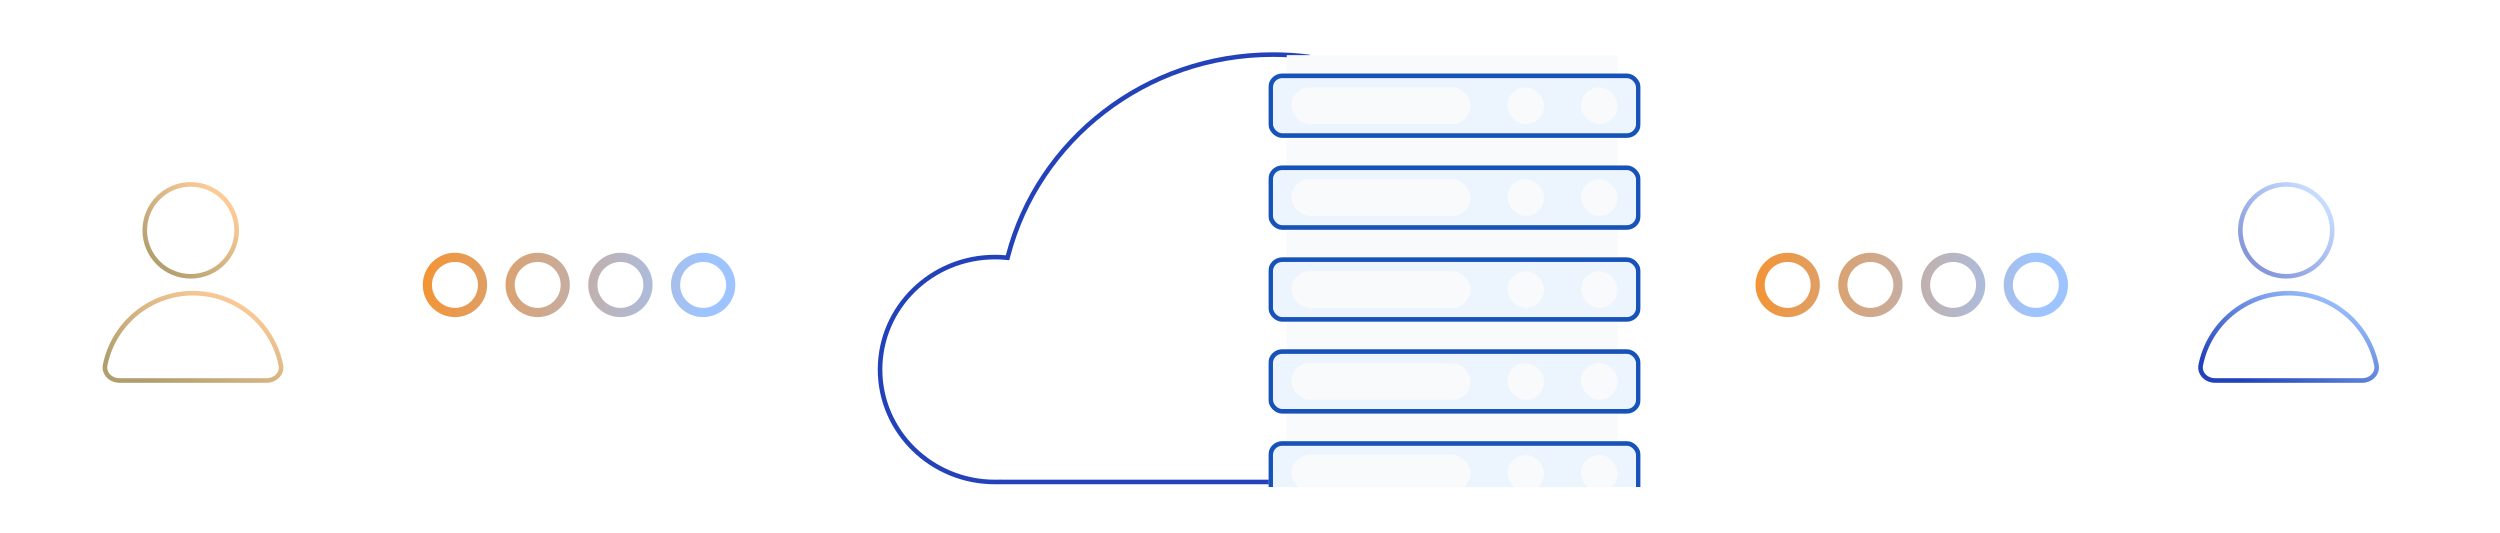 <svg width="544" height="116" viewBox="0 0 544 116" fill="none" xmlns="http://www.w3.org/2000/svg">
<g clip-path="url(#clip0_6741_6201)">
<g style="mix-blend-mode:multiply" filter="url(#filter0_b_6741_6201)">
<circle cx="497.5" cy="50.12" r="10" stroke="url(#paint0_linear_6741_6201)" stroke-opacity="0.57"/>
</g>
<g style="mix-blend-mode:multiply" filter="url(#filter1_b_6741_6201)">
<path d="M478.885 79.421C480.682 70.508 488.558 63.796 498 63.796C507.442 63.796 515.318 70.508 517.115 79.421C517.475 81.208 515.968 82.796 514 82.796H513.934H513.867H513.8H513.734H513.667H513.6H513.534H513.467H513.4H513.333H513.267H513.2H513.133H513.066H512.999H512.932H512.866H512.799H512.732H512.665H512.598H512.531H512.464H512.397H512.33H512.263H512.196H512.129H512.062H511.995H511.928H511.861H511.794H511.727H511.66H511.593H511.526H511.459H511.392H511.325H511.258H511.191H511.123H511.056H510.989H510.922H510.855H510.788H510.72H510.653H510.586H510.519H510.452H510.384H510.317H510.25H510.183H510.116H510.048H509.981H509.914H509.847H509.779H509.712H509.645H509.578H509.51H509.443H509.376H509.308H509.241H509.174H509.107H509.039H508.972H508.905H508.837H508.77H508.703H508.635H508.568H508.501H508.434H508.366H508.299H508.232H508.164H508.097H508.03H507.962H507.895H507.828H507.761H507.693H507.626H507.559H507.491H507.424H507.357H507.289H507.222H507.155H507.088H507.02H506.953H506.886H506.819H506.751H506.684H506.617H506.549H506.482H506.415H506.348H506.281H506.213H506.146H506.079H506.012H505.944H505.877H505.81H505.743H505.676H505.609H505.541H505.474H505.407H505.34H505.273H505.206H505.139H505.072H505.004H504.937H504.87H504.803H504.736H504.669H504.602H504.535H504.468H504.401H504.334H504.267H504.2H504.133H504.066H503.999H503.932H503.865H503.799H503.732H503.665H503.598H503.531H503.464H503.397H503.331H503.264H503.197H503.13H503.064H502.997H502.93H502.863H502.797H502.73H502.663H502.597H502.53H502.463H502.397H502.33H502.264H502.197H502.131H502.064H501.998H501.931H501.865H501.798H501.732H501.665H501.599H501.533H501.466H501.4H501.334H501.267H501.201H501.135H501.069H501.002H500.936H500.87H500.804H500.738H500.672H500.606H500.54H500.473H500.407H500.341H500.275H500.21H500.144H500.078H500.012H499.946H499.88H499.814H499.748H499.683H499.617H499.551H499.486H499.42H499.354H499.289H499.223H499.157H499.092H499.026H498.961H498.895H498.83H498.765H498.699H498.634H498.569H498.503H498.438H498.373H498.308H498.242H498.177H498.112H498.047H497.982H497.917H497.852H497.787H497.722H497.657H497.592H497.527H497.462H497.398H497.333H497.268H497.203H497.139H497.074H497.009H496.945H496.88H496.816H496.751H496.687H496.622H496.558H496.494H496.429H496.365H496.301H496.237H496.172H496.108H496.044H495.98H495.916H495.852H495.788H495.724H495.66H495.596H495.532H495.469H495.405H495.341H495.277H495.214H495.15H495.087H495.023H494.96H494.896H494.833H494.769H494.706H494.643H494.579H494.516H494.453H494.39H494.327H494.264H494.201H494.138H494.075H494.012H493.949H493.886H493.823H493.76H493.698H493.635H493.572H493.51H493.447H493.385H493.322H493.26H493.198H493.135H493.073H493.011H492.949H492.886H492.824H492.762H492.7H492.638H492.576H492.515H492.453H492.391H492.329H492.267H492.206H492.144H492.083H492.021H491.96H491.898H491.837H491.776H491.714H491.653H491.592H491.531H491.47H491.409H491.348H491.287H491.226H491.165H491.104H491.044H490.983H490.922H490.862H490.801H490.741H490.68H490.62H490.559H490.499H490.439H490.379H490.319H490.259H490.199H490.139H490.079H490.019H489.959H489.899H489.84H489.78H489.72H489.661H489.601H489.542H489.482H489.423H489.364H489.305H489.246H489.186H489.127H489.068H489.009H488.951H488.892H488.833H488.774H488.716H488.657H488.599H488.54H488.482H488.423H488.365H488.307H488.249H488.19H488.132H488.074H488.016H487.959H487.901H487.843H487.785H487.728H487.67H487.612H487.555H487.498H487.44H487.383H487.326H487.269H487.211H487.154H487.097H487.041H486.984H486.927H486.87H486.814H486.757H486.7H486.644H486.588H486.531H486.475H486.419H486.363H486.307H486.25H486.195H486.139H486.083H486.027H485.971H485.916H485.86H485.805H485.749H485.694H485.639H485.583H485.528H485.473H485.418H485.363H485.308H485.254H485.199H485.144H485.09H485.035H484.981H484.926H484.872H484.818H484.763H484.709H484.655H484.601H484.547H484.494H484.44H484.386H484.333H484.279H484.226H484.172H484.119H484.066H484.012H483.959H483.906H483.853H483.8H483.748H483.695H483.642H483.59H483.537H483.485H483.432H483.38H483.328H483.276H483.224H483.172H483.12H483.068H483.016H482.965H482.913H482.861H482.81H482.759H482.707H482.656H482.605H482.554H482.503H482.452H482.401H482.35H482.3H482.249H482.199H482.148H482.098H482.048H481.997C480.03 82.796 478.525 81.208 478.885 79.421Z" stroke="url(#paint1_linear_6741_6201)"/>
</g>
<g style="mix-blend-mode:multiply" filter="url(#filter2_b_6741_6201)">
<circle cx="41.5" cy="50.12" r="10" stroke="url(#paint2_linear_6741_6201)" stroke-opacity="0.57"/>
</g>
<g style="mix-blend-mode:multiply" filter="url(#filter3_b_6741_6201)">
<path d="M22.885 79.421C24.682 70.508 32.558 63.796 42 63.796C51.442 63.796 59.318 70.508 61.115 79.421C61.475 81.208 59.968 82.796 58 82.796H57.934H57.867H57.8H57.734H57.667H57.6H57.533H57.467H57.4H57.333H57.267H57.2H57.133H57.066H56.999H56.932H56.866H56.799H56.732H56.665H56.598H56.531H56.464H56.397H56.33H56.263H56.196H56.129H56.062H55.995H55.928H55.861H55.794H55.727H55.66H55.593H55.526H55.459H55.392H55.325H55.258H55.191H55.123H55.056H54.989H54.922H54.855H54.788H54.721H54.653H54.586H54.519H54.452H54.385H54.317H54.25H54.183H54.116H54.048H53.981H53.914H53.847H53.779H53.712H53.645H53.578H53.51H53.443H53.376H53.308H53.241H53.174H53.107H53.039H52.972H52.905H52.837H52.77H52.703H52.636H52.568H52.501H52.434H52.366H52.299H52.232H52.164H52.097H52.03H51.962H51.895H51.828H51.761H51.693H51.626H51.559H51.491H51.424H51.357H51.289H51.222H51.155H51.088H51.02H50.953H50.886H50.819H50.751H50.684H50.617H50.55H50.482H50.415H50.348H50.281H50.213H50.146H50.079H50.012H49.944H49.877H49.81H49.743H49.676H49.609H49.541H49.474H49.407H49.34H49.273H49.206H49.139H49.072H49.004H48.937H48.87H48.803H48.736H48.669H48.602H48.535H48.468H48.401H48.334H48.267H48.2H48.133H48.066H47.999H47.932H47.865H47.798H47.732H47.665H47.598H47.531H47.464H47.397H47.331H47.264H47.197H47.13H47.063H46.997H46.93H46.863H46.797H46.73H46.663H46.597H46.53H46.463H46.397H46.33H46.264H46.197H46.131H46.064H45.998H45.931H45.865H45.798H45.732H45.665H45.599H45.533H45.466H45.4H45.334H45.267H45.201H45.135H45.069H45.002H44.936H44.87H44.804H44.738H44.672H44.606H44.539H44.474H44.407H44.342H44.276H44.209H44.144H44.078H44.012H43.946H43.88H43.814H43.748H43.683H43.617H43.551H43.486H43.42H43.354H43.289H43.223H43.157H43.092H43.026H42.961H42.895H42.83H42.765H42.699H42.634H42.569H42.503H42.438H42.373H42.307H42.242H42.177H42.112H42.047H41.982H41.917H41.852H41.787H41.722H41.657H41.592H41.527H41.462H41.398H41.333H41.268H41.203H41.139H41.074H41.009H40.945H40.88H40.816H40.751H40.687H40.622H40.558H40.494H40.429H40.365H40.301H40.236H40.172H40.108H40.044H39.98H39.916H39.852H39.788H39.724H39.66H39.596H39.532H39.469H39.405H39.341H39.277H39.214H39.15H39.087H39.023H38.959H38.896H38.833H38.769H38.706H38.643H38.579H38.516H38.453H38.39H38.327H38.264H38.2H38.138H38.075H38.012H37.949H37.886H37.823H37.761H37.698H37.635H37.572H37.51H37.447H37.385H37.322H37.26H37.198H37.135H37.073H37.011H36.949H36.886H36.824H36.762H36.7H36.638H36.576H36.514H36.453H36.391H36.329H36.267H36.206H36.144H36.083H36.021H35.96H35.898H35.837H35.776H35.714H35.653H35.592H35.531H35.47H35.409H35.348H35.287H35.226H35.165H35.104H35.044H34.983H34.922H34.862H34.801H34.741H34.68H34.62H34.559H34.499H34.439H34.379H34.319H34.259H34.199H34.139H34.079H34.019H33.959H33.899H33.84H33.78H33.72H33.661H33.601H33.542H33.483H33.423H33.364H33.305H33.245H33.186H33.127H33.068H33.01H32.951H32.892H32.833H32.774H32.716H32.657H32.599H32.54H32.482H32.423H32.365H32.307H32.249H32.19H32.132H32.074H32.016H31.959H31.901H31.843H31.785H31.728H31.67H31.612H31.555H31.498H31.44H31.383H31.326H31.269H31.212H31.154H31.098H31.041H30.984H30.927H30.87H30.814H30.757H30.7H30.644H30.588H30.531H30.475H30.419H30.363H30.306H30.25H30.195H30.139H30.083H30.027H29.971H29.916H29.86H29.805H29.749H29.694H29.639H29.584H29.528H29.473H29.418H29.363H29.308H29.254H29.199H29.144H29.09H29.035H28.981H28.926H28.872H28.818H28.764H28.709H28.655H28.601H28.547H28.494H28.44H28.386H28.333H28.279H28.226H28.172H28.119H28.066H28.012H27.959H27.906H27.853H27.8H27.748H27.695H27.642H27.59H27.537H27.485H27.432H27.38H27.328H27.276H27.224H27.172H27.12H27.068H27.016H26.965H26.913H26.861H26.81H26.759H26.707H26.656H26.605H26.554H26.503H26.452H26.401H26.35H26.3H26.249H26.199H26.148H26.098H26.048H25.997C24.03 82.796 22.525 81.208 22.885 79.421Z" stroke="url(#paint3_linear_6741_6201)" stroke-opacity="0.57"/>
</g>
<path d="M99 56C102.314 56 105 58.686 105 62C105 65.314 102.314 68 99 68C95.686 68 93 65.314 93 62C93 58.686 95.686 56 99 56ZM117 56C120.314 56 123 58.686 123 62C123 65.314 120.314 68 117 68C113.686 68 111 65.314 111 62C111 58.686 113.686 56 117 56ZM135 56C138.314 56 141 58.686 141 62C141 65.314 138.314 68 135 68C131.686 68 129 65.314 129 62C129 58.686 131.686 56 135 56ZM153 56C156.314 56 159 58.686 159 62C159 65.314 156.314 68 153 68C149.686 68 147 65.314 147 62C147 58.686 149.686 56 153 56Z" stroke="url(#paint4_linear_6741_6201)" stroke-width="2"/>
<path d="M389 56C392.314 56 395 58.686 395 62C395 65.314 392.314 68 389 68C385.686 68 383 65.314 383 62C383 58.686 385.686 56 389 56ZM407 56C410.314 56 413 58.686 413 62C413 65.314 410.314 68 407 68C403.686 68 401 65.314 401 62C401 58.686 403.686 56 407 56ZM425 56C428.314 56 431 58.686 431 62C431 65.314 428.314 68 425 68C421.686 68 419 65.314 419 62C419 58.686 421.686 56 425 56ZM443 56C446.314 56 449 58.686 449 62C449 65.314 446.314 68 443 68C439.686 68 437 65.314 437 62C437 58.686 439.686 56 443 56Z" stroke="url(#paint5_linear_6741_6201)" stroke-width="2"/>
<path d="M218.818 56.046L219.24 56.084L219.346 55.674C225.912 30.503 249.23 11.88 277 11.88C279.541 11.88 282.044 12.036 284.5 12.338V104.88H217.5V104.866L216.991 104.875C216.827 104.878 216.664 104.88 216.5 104.88C202.683 104.88 191.5 93.915 191.5 80.411C191.5 66.907 202.683 55.942 216.5 55.942C217.282 55.942 218.055 55.977 218.818 56.046Z" stroke="#2342BA"/>
<rect x="280" y="12" width="72" height="94" fill="#F9FAFB"/>
<g clip-path="url(#clip1_6741_6201)">
<g filter="url(#filter4_d_6741_6201)">
<rect x="276" y="12" width="81" height="14" rx="3" fill="#ECF4FD"/>
<rect x="276.5" y="12.5" width="80" height="13" rx="2.5" stroke="#1652B8"/>
<rect x="281" y="15" width="39" height="8" rx="4" fill="#F9FAFB"/>
<rect x="328" y="15" width="8" height="8" rx="4" fill="#F9FAFB"/>
<rect x="344" y="15" width="8" height="8" rx="4" fill="#F9FAFB"/>
</g>
<g filter="url(#filter5_d_6741_6201)">
<rect x="276" y="32" width="81" height="14" rx="3" fill="#ECF4FD"/>
<rect x="276.5" y="32.5" width="80" height="13" rx="2.5" stroke="#1652B8"/>
<rect x="281" y="35" width="39" height="8" rx="4" fill="#F9FAFB"/>
<rect x="328" y="35" width="8" height="8" rx="4" fill="#F9FAFB"/>
<rect x="344" y="35" width="8" height="8" rx="4" fill="#F9FAFB"/>
</g>
<g filter="url(#filter6_d_6741_6201)">
<rect x="276" y="52" width="81" height="14" rx="3" fill="#ECF4FD"/>
<rect x="276.5" y="52.5" width="80" height="13" rx="2.5" stroke="#1652B8"/>
<rect x="281" y="55" width="39" height="8" rx="4" fill="#F9FAFB"/>
<rect x="328" y="55" width="8" height="8" rx="4" fill="#F9FAFB"/>
<rect x="344" y="55" width="8" height="8" rx="4" fill="#F9FAFB"/>
</g>
<g filter="url(#filter7_d_6741_6201)">
<rect x="276" y="72" width="81" height="14" rx="3" fill="#ECF4FD"/>
<rect x="276.5" y="72.5" width="80" height="13" rx="2.5" stroke="#1652B8"/>
<rect x="281" y="75" width="39" height="8" rx="4" fill="#F9FAFB"/>
<rect x="328" y="75" width="8" height="8" rx="4" fill="#F9FAFB"/>
<rect x="344" y="75" width="8" height="8" rx="4" fill="#F9FAFB"/>
</g>
<g filter="url(#filter8_d_6741_6201)">
<rect x="276" y="92" width="81" height="14" rx="3" fill="#ECF4FD"/>
<rect x="276.5" y="92.5" width="80" height="13" rx="2.5" stroke="#1652B8"/>
<rect x="281" y="95" width="39" height="8" rx="4" fill="#F9FAFB"/>
<rect x="328" y="95" width="8" height="8" rx="4" fill="#F9FAFB"/>
<rect x="344" y="95" width="8" height="8" rx="4" fill="#F9FAFB"/>
</g>
</g>
</g>
<defs>
<filter id="filter0_b_6741_6201" x="439" y="-8.38" width="117" height="117" filterUnits="userSpaceOnUse" color-interpolation-filters="sRGB">
<feFlood flood-opacity="0" result="BackgroundImageFix"/>
<feGaussianBlur in="BackgroundImageFix" stdDeviation="24"/>
<feComposite in2="SourceAlpha" operator="in" result="effect1_backgroundBlur_6741_6201"/>
<feBlend mode="normal" in="SourceGraphic" in2="effect1_backgroundBlur_6741_6201" result="shape"/>
</filter>
<filter id="filter1_b_6741_6201" x="436.33" y="21.296" width="123.34" height="104" filterUnits="userSpaceOnUse" color-interpolation-filters="sRGB">
<feFlood flood-opacity="0" result="BackgroundImageFix"/>
<feGaussianBlur in="BackgroundImageFix" stdDeviation="21"/>
<feComposite in2="SourceAlpha" operator="in" result="effect1_backgroundBlur_6741_6201"/>
<feBlend mode="normal" in="SourceGraphic" in2="effect1_backgroundBlur_6741_6201" result="shape"/>
</filter>
<filter id="filter2_b_6741_6201" x="-17" y="-8.38" width="117" height="117" filterUnits="userSpaceOnUse" color-interpolation-filters="sRGB">
<feFlood flood-opacity="0" result="BackgroundImageFix"/>
<feGaussianBlur in="BackgroundImageFix" stdDeviation="24"/>
<feComposite in2="SourceAlpha" operator="in" result="effect1_backgroundBlur_6741_6201"/>
<feBlend mode="normal" in="SourceGraphic" in2="effect1_backgroundBlur_6741_6201" result="shape"/>
</filter>
<filter id="filter3_b_6741_6201" x="-25.67" y="15.296" width="135.34" height="116" filterUnits="userSpaceOnUse" color-interpolation-filters="sRGB">
<feFlood flood-opacity="0" result="BackgroundImageFix"/>
<feGaussianBlur in="BackgroundImageFix" stdDeviation="24"/>
<feComposite in2="SourceAlpha" operator="in" result="effect1_backgroundBlur_6741_6201"/>
<feBlend mode="normal" in="SourceGraphic" in2="effect1_backgroundBlur_6741_6201" result="shape"/>
</filter>
<filter id="filter4_d_6741_6201" x="272" y="12" width="89" height="22" filterUnits="userSpaceOnUse" color-interpolation-filters="sRGB">
<feFlood flood-opacity="0" result="BackgroundImageFix"/>
<feColorMatrix in="SourceAlpha" type="matrix" values="0 0 0 0 0 0 0 0 0 0 0 0 0 0 0 0 0 0 127 0" result="hardAlpha"/>
<feOffset dy="4"/>
<feGaussianBlur stdDeviation="2"/>
<feComposite in2="hardAlpha" operator="out"/>
<feColorMatrix type="matrix" values="0 0 0 0 0.756 0 0 0 0 0.825 0 0 0 0 0.897 0 0 0 1 0"/>
<feBlend mode="normal" in2="BackgroundImageFix" result="effect1_dropShadow_6741_6201"/>
<feBlend mode="normal" in="SourceGraphic" in2="effect1_dropShadow_6741_6201" result="shape"/>
</filter>
<filter id="filter5_d_6741_6201" x="272" y="32" width="89" height="22" filterUnits="userSpaceOnUse" color-interpolation-filters="sRGB">
<feFlood flood-opacity="0" result="BackgroundImageFix"/>
<feColorMatrix in="SourceAlpha" type="matrix" values="0 0 0 0 0 0 0 0 0 0 0 0 0 0 0 0 0 0 127 0" result="hardAlpha"/>
<feOffset dy="4"/>
<feGaussianBlur stdDeviation="2"/>
<feComposite in2="hardAlpha" operator="out"/>
<feColorMatrix type="matrix" values="0 0 0 0 0.756 0 0 0 0 0.825 0 0 0 0 0.897 0 0 0 1 0"/>
<feBlend mode="normal" in2="BackgroundImageFix" result="effect1_dropShadow_6741_6201"/>
<feBlend mode="normal" in="SourceGraphic" in2="effect1_dropShadow_6741_6201" result="shape"/>
</filter>
<filter id="filter6_d_6741_6201" x="272" y="52" width="89" height="22" filterUnits="userSpaceOnUse" color-interpolation-filters="sRGB">
<feFlood flood-opacity="0" result="BackgroundImageFix"/>
<feColorMatrix in="SourceAlpha" type="matrix" values="0 0 0 0 0 0 0 0 0 0 0 0 0 0 0 0 0 0 127 0" result="hardAlpha"/>
<feOffset dy="4"/>
<feGaussianBlur stdDeviation="2"/>
<feComposite in2="hardAlpha" operator="out"/>
<feColorMatrix type="matrix" values="0 0 0 0 0.756 0 0 0 0 0.825 0 0 0 0 0.897 0 0 0 1 0"/>
<feBlend mode="normal" in2="BackgroundImageFix" result="effect1_dropShadow_6741_6201"/>
<feBlend mode="normal" in="SourceGraphic" in2="effect1_dropShadow_6741_6201" result="shape"/>
</filter>
<filter id="filter7_d_6741_6201" x="272" y="72" width="89" height="22" filterUnits="userSpaceOnUse" color-interpolation-filters="sRGB">
<feFlood flood-opacity="0" result="BackgroundImageFix"/>
<feColorMatrix in="SourceAlpha" type="matrix" values="0 0 0 0 0 0 0 0 0 0 0 0 0 0 0 0 0 0 127 0" result="hardAlpha"/>
<feOffset dy="4"/>
<feGaussianBlur stdDeviation="2"/>
<feComposite in2="hardAlpha" operator="out"/>
<feColorMatrix type="matrix" values="0 0 0 0 0.756 0 0 0 0 0.825 0 0 0 0 0.897 0 0 0 1 0"/>
<feBlend mode="normal" in2="BackgroundImageFix" result="effect1_dropShadow_6741_6201"/>
<feBlend mode="normal" in="SourceGraphic" in2="effect1_dropShadow_6741_6201" result="shape"/>
</filter>
<filter id="filter8_d_6741_6201" x="272" y="92" width="89" height="22" filterUnits="userSpaceOnUse" color-interpolation-filters="sRGB">
<feFlood flood-opacity="0" result="BackgroundImageFix"/>
<feColorMatrix in="SourceAlpha" type="matrix" values="0 0 0 0 0 0 0 0 0 0 0 0 0 0 0 0 0 0 127 0" result="hardAlpha"/>
<feOffset dy="4"/>
<feGaussianBlur stdDeviation="2"/>
<feComposite in2="hardAlpha" operator="out"/>
<feColorMatrix type="matrix" values="0 0 0 0 0.756 0 0 0 0 0.825 0 0 0 0 0.897 0 0 0 1 0"/>
<feBlend mode="normal" in2="BackgroundImageFix" result="effect1_dropShadow_6741_6201"/>
<feBlend mode="normal" in="SourceGraphic" in2="effect1_dropShadow_6741_6201" result="shape"/>
</filter>
<linearGradient id="paint0_linear_6741_6201" x1="503.985" y1="41.859" x2="489.085" y2="56.76" gradientUnits="userSpaceOnUse">
<stop stop-color="#9EC4FF"/>
<stop offset="1" stop-color="#2342BA"/>
</linearGradient>
<linearGradient id="paint1_linear_6741_6201" x1="510.353" y1="65.429" x2="499" y2="88.135" gradientUnits="userSpaceOnUse">
<stop stop-color="#9EC4FF"/>
<stop offset="1" stop-color="#2342BA"/>
</linearGradient>
<linearGradient id="paint2_linear_6741_6201" x1="47.985" y1="41.859" x2="33.085" y2="56.76" gradientUnits="userSpaceOnUse">
<stop stop-color="#FFA54A"/>
<stop offset="1" stop-color="#735500"/>
</linearGradient>
<linearGradient id="paint3_linear_6741_6201" x1="54.353" y1="65.429" x2="43" y2="88.135" gradientUnits="userSpaceOnUse">
<stop stop-color="#FFA54A"/>
<stop offset="1" stop-color="#735500"/>
</linearGradient>
<linearGradient id="paint4_linear_6741_6201" x1="196.5" y1="65.5" x2="-7" y2="55" gradientUnits="userSpaceOnUse">
<stop offset="0.216" stop-color="#9EC4FF"/>
<stop offset="0.553" stop-color="#FF8D1A"/>
</linearGradient>
<linearGradient id="paint5_linear_6741_6201" x1="486.5" y1="65.5" x2="283" y2="55" gradientUnits="userSpaceOnUse">
<stop offset="0.216" stop-color="#9EC4FF"/>
<stop offset="0.553" stop-color="#FF8D1A"/>
</linearGradient>
<clipPath id="clip0_6741_6201">
<path d="M0 16C0 7.163 7.163 0 16 0H528C536.837 0 544 7.163 544 16V100C544 108.837 536.837 116 528 116H16C7.163 116 0 108.837 0 100V16Z" fill="white"/>
</clipPath>
<clipPath id="clip1_6741_6201">
<rect width="81" height="94" fill="white" transform="translate(276 12)"/>
</clipPath>
</defs>
</svg>
